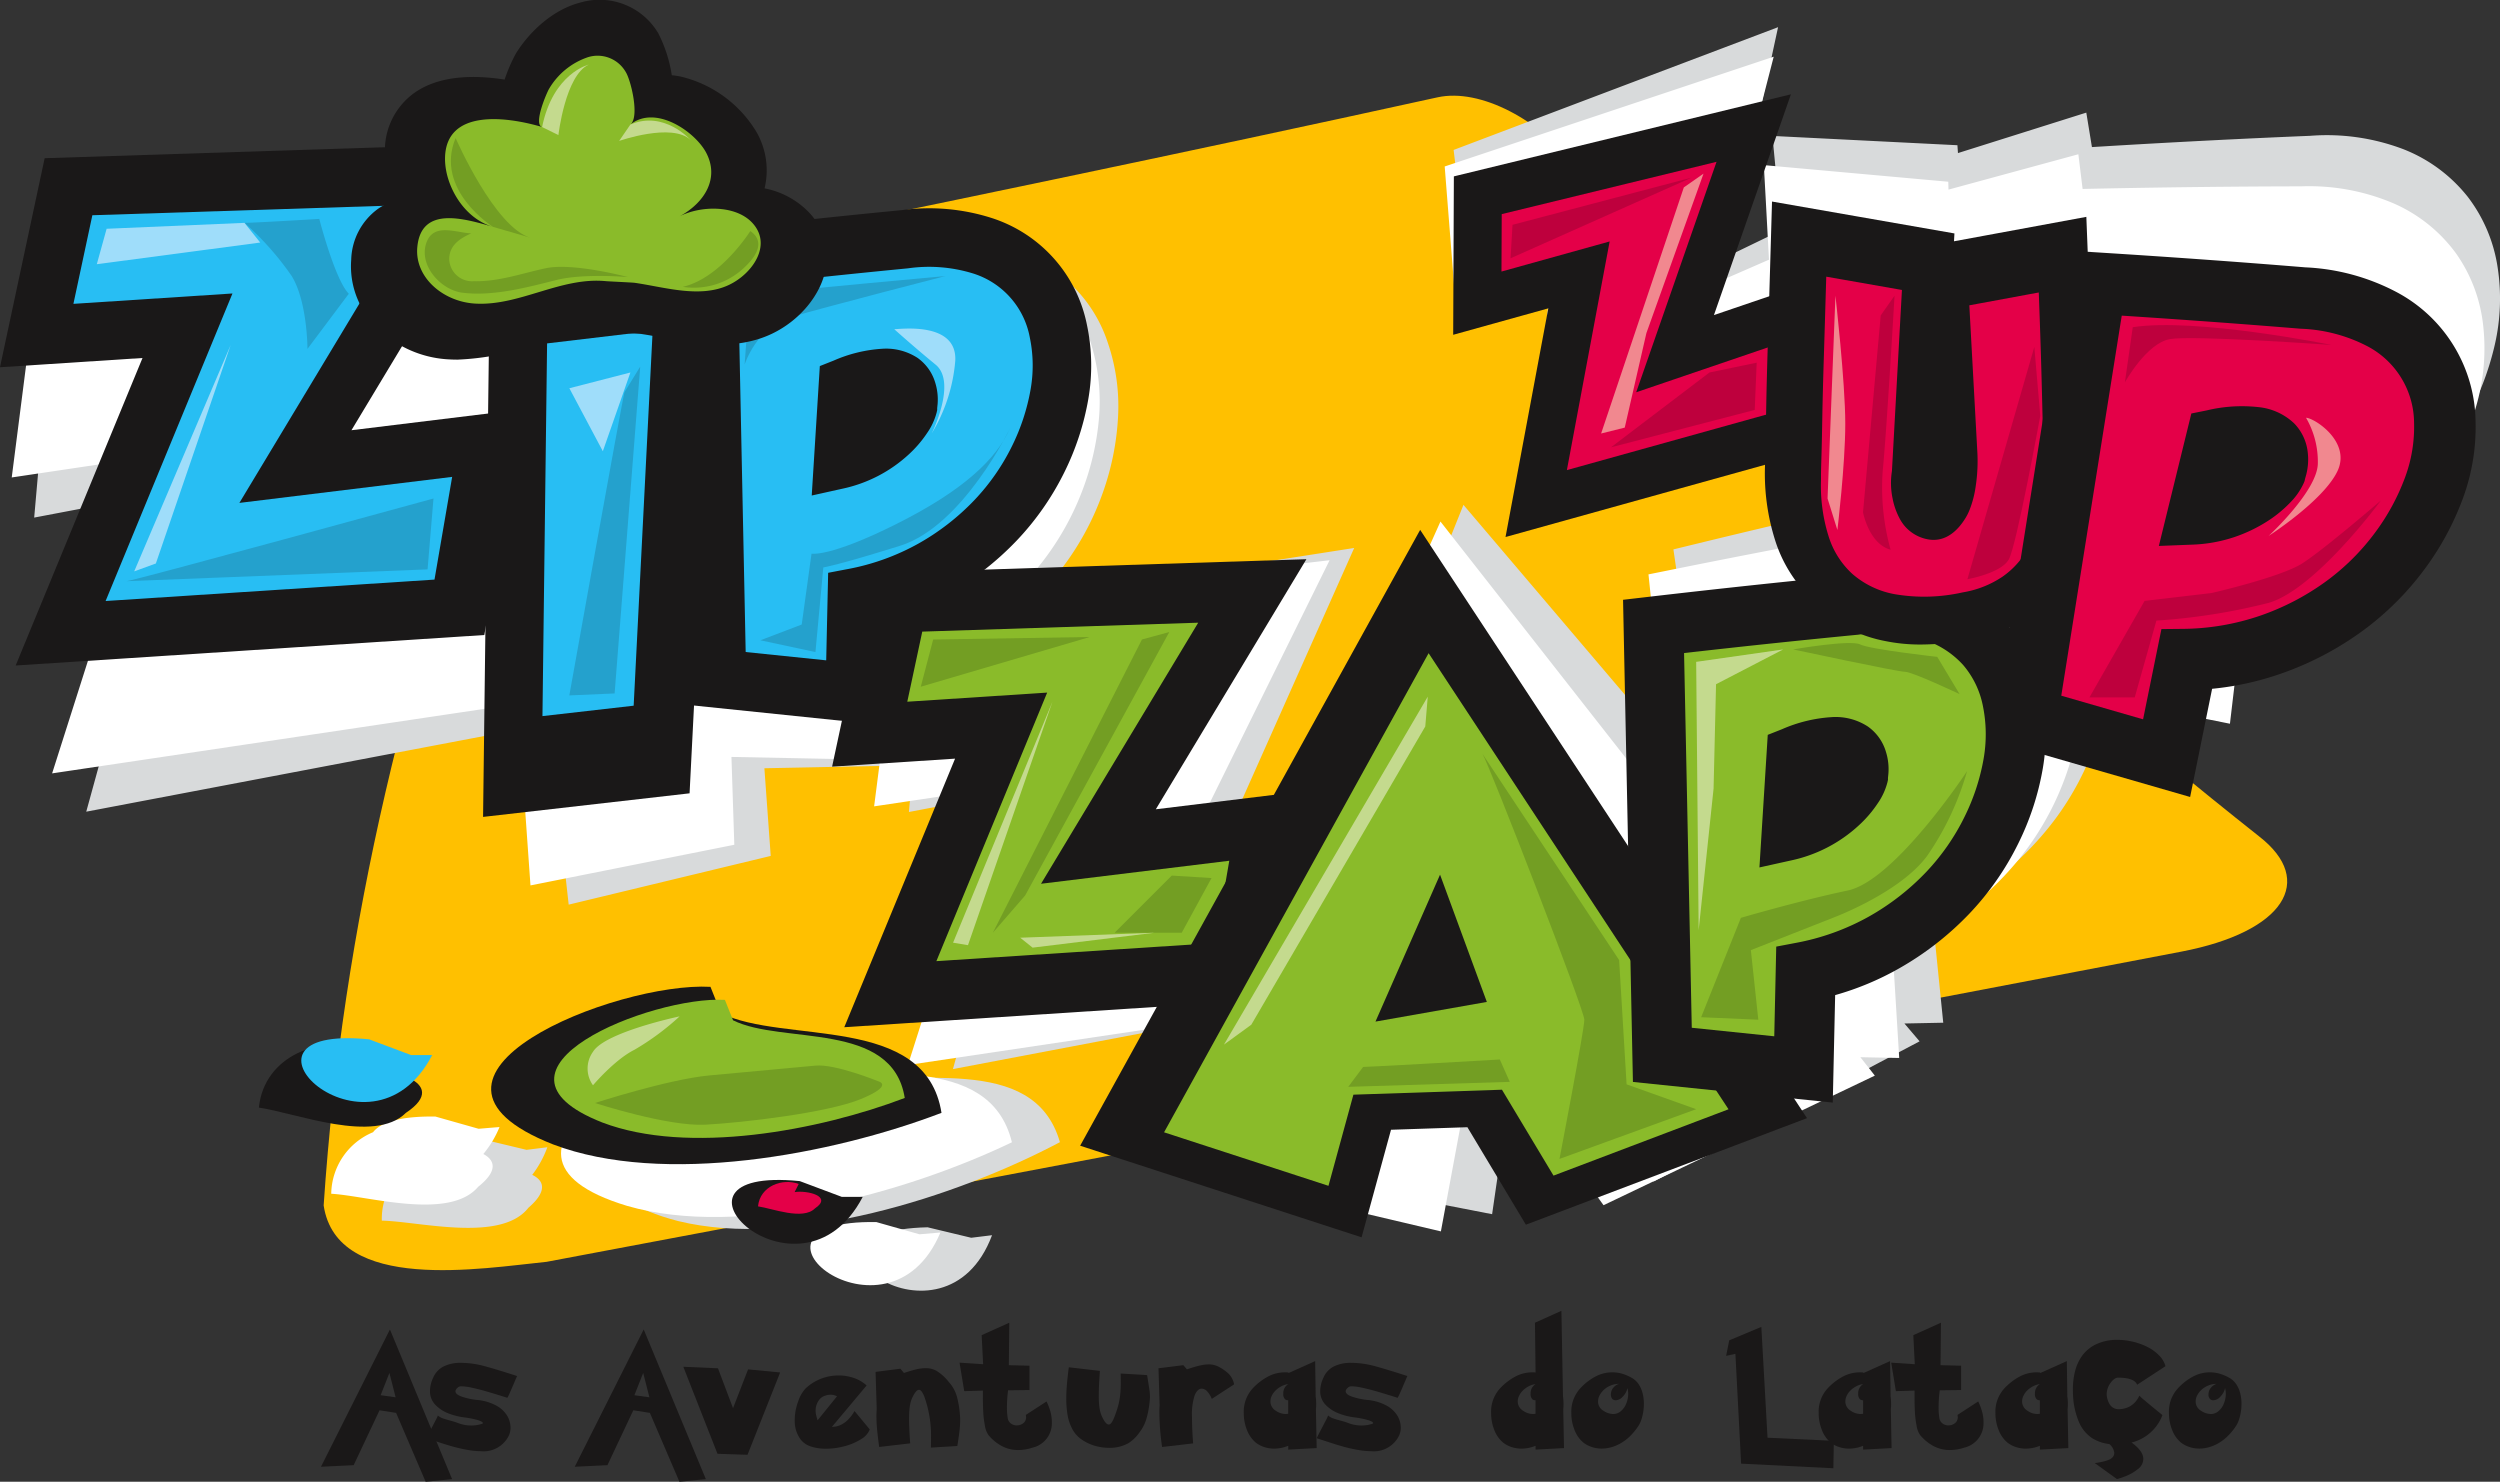 <svg xmlns="http://www.w3.org/2000/svg" width="330.815" height="196.071" viewBox="0 0 330.815 196.071">
  <rect x="0" y="0" width="330.815" height="196.071" fill="#333333" stroke="none"/>
  <g id="zipzapzupsessao" transform="translate(-851 -1445)">
    <g id="Grupo_94" data-name="Grupo 94" transform="translate(851 1445)">
      <g id="Grupo_43" data-name="Grupo 43" transform="translate(42.478 173.455)">
        <g id="Grupo_42" data-name="Grupo 42">
          <path id="Caminho_154" data-name="Caminho 154" d="M191.99,316.137l8.225,19.805-3.5.343-3.908-9.111-2.192-.343-3.423,7.263-4.325.209Zm-1.23,8.7,1.982.277-.821-3.222Z" transform="translate(-182.87 -313.669)" fill="#1a1818"/>
          <path id="Caminho_155" data-name="Caminho 155" d="M212.75,326.843c-.167-.061-.573-.192-1.217-.389s-1.218-.369-1.723-.514-1.061-.286-1.67-.419a7,7,0,0,0-1.422-.2.822.822,0,0,0-.41.084c-.272.206-.409.4-.409.569,0,.274.273.508.819.706a9.178,9.178,0,0,0,1.992.439,6.6,6.6,0,0,1,2.6.754,3.812,3.812,0,0,1,1.436,1.343,3.1,3.1,0,0,1,.443,1.569,2.519,2.519,0,0,1-.225,1.062,3.718,3.718,0,0,1-3.723,2.058,9.991,9.991,0,0,1-1.7-.164q-.945-.164-1.811-.4t-1.845-.557l-1.824-.594q.217-.451.552-1.091t.648-1.251a4.372,4.372,0,0,0,.314-.67,1.842,1.842,0,0,0,.607.363c.243.092.6.2,1.063.326a9.5,9.5,0,0,1,1.066.339,4.786,4.786,0,0,0,1.683.3,4.513,4.513,0,0,0,1.021-.113c.323-.077.5-.138.519-.189q0-.217-.74-.432a11.059,11.059,0,0,0-1.653-.329,8.861,8.861,0,0,1-2.088-.507,4.783,4.783,0,0,1-1.786-1.143,2.548,2.548,0,0,1-.736-1.856,4.2,4.2,0,0,1,.426-1.766,2.969,2.969,0,0,1,1.406-1.494,4.991,4.991,0,0,1,2.242-.464,12.019,12.019,0,0,1,3.1.426q1.6.427,4.352,1.321-.059.125-.461,1.068c-.267.626-.468,1.086-.6,1.375S212.778,326.843,212.75,326.843Z" transform="translate(-188.111 -315.33)" fill="#1a1818"/>
          <path id="Caminho_156" data-name="Caminho 156" d="M238.189,316.137l8.225,19.805-3.5.343-3.907-9.111-2.192-.343-3.423,7.263-4.326.209Zm-1.23,8.7,1.984.277-.821-3.222Z" transform="translate(-195.489 -313.669)" fill="#1a1818"/>
          <path id="Caminho_157" data-name="Caminho 157" d="M248.83,322.93l4.586.2,1.991,5.28,1.992-5.137,4.243.409-4.317,10.894-3.974-.133Z" transform="translate(-200.887 -315.525)" fill="#1a1818"/>
          <path id="Caminho_158" data-name="Caminho 158" d="M277.028,329.218l2.017,2.435a2.646,2.646,0,0,1-1.151,1.287,7.617,7.617,0,0,1-2.158.925,9.483,9.483,0,0,1-2.5.339,6.146,6.146,0,0,1-1.97-.293,2.77,2.77,0,0,1-1.335-.887,4.063,4.063,0,0,1-.813-2.611,7,7,0,0,1,.456-2.472,4.615,4.615,0,0,1,.967-1.7,6.178,6.178,0,0,1,1.325-.962,6.386,6.386,0,0,1,1.486-.578,6.469,6.469,0,0,1,1.581-.191,6.018,6.018,0,0,1,2.021.338,4.937,4.937,0,0,1,1.677.983l-4.592,5.48a2.728,2.728,0,0,0,1.158-.254,3.435,3.435,0,0,0,1.008-.73A5.356,5.356,0,0,0,277.028,329.218Zm-2.318-1.95a1.836,1.836,0,0,0-.837-.209,2.162,2.162,0,0,0-.874.184,1.368,1.368,0,0,0-.6.435,2.343,2.343,0,0,0-.52,1.473,2.635,2.635,0,0,0,.059.56q.059.268.2.737Z" transform="translate(-206.43 -315.956)" fill="#1a1818"/>
          <path id="Caminho_159" data-name="Caminho 159" d="M287.584,323.819q.929-.31,1.6-.473a5.449,5.449,0,0,1,1.279-.161,2.812,2.812,0,0,1,1.44.359A6.354,6.354,0,0,1,293.508,325a4.837,4.837,0,0,1,1.071,1.908,13.078,13.078,0,0,1,.443,3.113,12.42,12.42,0,0,1-.092,1.476q-.093.773-.283,1.987l-3.5.211q.015-.42.016-1.207a15.3,15.3,0,0,0-.9-5.58c-.234-.574-.464-.861-.686-.861q-.435,0-.962,1.2a3.614,3.614,0,0,0-.2.67,6.614,6.614,0,0,0-.117.845q-.037.469-.037,1.1,0,1.288.15,3.271l-4.107.477c-.067-.491-.129-.978-.185-1.464s-.1-.936-.13-1.351-.047-.863-.047-1.343c0-.206.012-.5.035-.9l-.151-4.878,3.288-.419Z" transform="translate(-210.444 -315.594)" fill="#1a1818"/>
          <path id="Caminho_160" data-name="Caminho 160" d="M302.043,316.554l3.657-1.648-.059,5.622,2.728.068v3.221l-2.828.034a17.807,17.807,0,0,0-.151,2.233,8.531,8.531,0,0,0,.1,1.44,1.1,1.1,0,0,0,.419.718,1.254,1.254,0,0,0,.778.251,1.358,1.358,0,0,0,.867-.293.966.966,0,0,0,.372-.8,2.505,2.505,0,0,0-.033-.293l2.736-1.781a7.884,7.884,0,0,1,.439,1.1,5.155,5.155,0,0,1,.264,1.683,3.3,3.3,0,0,1-2.553,3.33,6.043,6.043,0,0,1-1.848.316,4.551,4.551,0,0,1-2.314-.578,5.962,5.962,0,0,1-1.661-1.388,2.879,2.879,0,0,1-.48-1.247,12.954,12.954,0,0,1-.222-1.816q-.05-.945-.049-1.891v-.946l-2.468.075-.619-3.773,3.121.209Z" transform="translate(-214.623 -313.333)" fill="#1a1818"/>
          <path id="Caminho_161" data-name="Caminho 161" d="M318.888,323.021,323,323.5q-.15,1.982-.15,3.272,0,.643.036,1.111a6.414,6.414,0,0,0,.123.855,3.726,3.726,0,0,0,.2.66q.528,1.2.962,1.2c.222,0,.452-.283.686-.853q.234-.594.418-1.169a9.193,9.193,0,0,0,.285-1.09,10.48,10.48,0,0,0,.15-1.138q.051-.62.05-1.356t-.016-1.146l3.5.209q.275,1.731.326,2.087a6.586,6.586,0,0,1,.049.891,12.43,12.43,0,0,1-.443,2.712,5.383,5.383,0,0,1-.961,1.916,5.1,5.1,0,0,1-1.44,1.4,5.036,5.036,0,0,1-2.535.62,6.794,6.794,0,0,1-1.954-.284,6,6,0,0,1-1.744-.846,3.83,3.83,0,0,1-1.193-1.356,6.1,6.1,0,0,1-.623-1.823,12.591,12.591,0,0,1-.176-2.194q0-.72.046-1.388c.03-.446.071-.9.121-1.369S318.821,323.49,318.888,323.021Z" transform="translate(-219.93 -315.55)" fill="#1a1818"/>
          <path id="Caminho_162" data-name="Caminho 162" d="M345.344,325.139l-2.954,1.925a3.031,3.031,0,0,0-.581-.958,1.038,1.038,0,0,0-.749-.4q-.554,0-.929.87a8.254,8.254,0,0,0-.36,2.929q0,1.462.15,3.447l-4.107.477a33.835,33.835,0,0,1-.361-4.61q0-.336.034-.921l-.15-4.887,3.288-.41.478.553c.39-.135.752-.248,1.083-.343s.643-.171.933-.226a4.513,4.513,0,0,1,.845-.084,2.774,2.774,0,0,1,1.455.376,5.535,5.535,0,0,1,1.26.922A2.772,2.772,0,0,1,345.344,325.139Z" transform="translate(-224.517 -315.409)" fill="#1a1818"/>
          <path id="Caminho_163" data-name="Caminho 163" d="M356.811,323.466l3.5-1.572.067,4.676a6.69,6.69,0,0,1,.066.988,5.687,5.687,0,0,1-.033.719l.1,5.13-3.765.2V333.1a4.878,4.878,0,0,1-1.857.377,4.089,4.089,0,0,1-1.353-.219,3.587,3.587,0,0,1-1.091-.584,4.093,4.093,0,0,1-1.163-1.67,5.945,5.945,0,0,1-.418-2.222,4.561,4.561,0,0,1,1.162-3.255,7.78,7.78,0,0,1,2.072-1.6,4.731,4.731,0,0,1,2.179-.544c.206,0,.363.006.469.016Zm-.066,1.473a2.676,2.676,0,0,0-.909.292,3.126,3.126,0,0,0-.765.552,2.5,2.5,0,0,0-.5.7,1.748,1.748,0,0,0-.18.749,1.433,1.433,0,0,0,.72,1.238,2.292,2.292,0,0,0,1.288.426,2.247,2.247,0,0,0,.344-.033v-1.781a.706.706,0,0,1-.4-.118.945.945,0,0,1-.251-.769A1.416,1.416,0,0,1,356.745,324.94Z" transform="translate(-228.758 -315.242)" fill="#1a1818"/>
          <path id="Caminho_164" data-name="Caminho 164" d="M374.825,326.843c-.166-.061-.571-.192-1.217-.389s-1.219-.369-1.724-.514-1.06-.286-1.668-.419a7.022,7.022,0,0,0-1.424-.2.81.81,0,0,0-.409.084q-.411.309-.411.569c0,.274.273.508.819.706a9.212,9.212,0,0,0,1.993.439,6.6,6.6,0,0,1,2.6.754,3.822,3.822,0,0,1,1.436,1.343,3.09,3.09,0,0,1,.443,1.569,2.531,2.531,0,0,1-.226,1.062,3.718,3.718,0,0,1-3.723,2.058,10,10,0,0,1-1.7-.164q-.945-.164-1.811-.4t-1.845-.557q-.978-.317-1.824-.594.217-.451.553-1.091t.648-1.251a4.427,4.427,0,0,0,.315-.67,1.822,1.822,0,0,0,.606.363q.363.138,1.063.326a9.666,9.666,0,0,1,1.067.339,4.781,4.781,0,0,0,1.681.3,4.531,4.531,0,0,0,1.022-.113c.323-.077.5-.138.518-.189,0-.145-.246-.289-.742-.432a11.018,11.018,0,0,0-1.651-.329,8.844,8.844,0,0,1-2.088-.507,4.8,4.8,0,0,1-1.786-1.143,2.551,2.551,0,0,1-.736-1.856,4.188,4.188,0,0,1,.427-1.766,2.968,2.968,0,0,1,1.406-1.494,5,5,0,0,1,2.242-.464,12.029,12.029,0,0,1,3.105.426q1.6.427,4.351,1.321-.059.125-.461,1.068c-.267.626-.467,1.086-.6,1.375S374.852,326.843,374.825,326.843Z" transform="translate(-232.382 -315.33)" fill="#1a1818"/>
          <path id="Caminho_165" data-name="Caminho 165" d="M401.693,314.315l3.5-1.573.21,11.329a6.576,6.576,0,0,1,.067.988,6.021,6.021,0,0,1-.032.719l.1,5.13-3.764.2V330.6a4.887,4.887,0,0,1-1.859.377,4.089,4.089,0,0,1-1.353-.219,3.608,3.608,0,0,1-1.09-.584,4.082,4.082,0,0,1-1.164-1.67,5.972,5.972,0,0,1-.416-2.222,4.564,4.564,0,0,1,1.161-3.255,7.794,7.794,0,0,1,2.072-1.6,4.728,4.728,0,0,1,2.178-.544c.208,0,.364.006.471.016Zm.077,8.125a2.657,2.657,0,0,0-.909.292,3.111,3.111,0,0,0-.765.552,2.507,2.507,0,0,0-.5.7,1.747,1.747,0,0,0-.18.749,1.433,1.433,0,0,0,.72,1.238,2.291,2.291,0,0,0,1.288.426,2.259,2.259,0,0,0,.344-.033v-1.781a.71.71,0,0,1-.4-.118.955.955,0,0,1-.251-.769A1.416,1.416,0,0,1,401.77,322.44Z" transform="translate(-241.056 -312.742)" fill="#1a1818"/>
          <path id="Caminho_166" data-name="Caminho 166" d="M418.418,324.629a2.708,2.708,0,0,1,.968.857,3.755,3.755,0,0,1,.541,1.214,5.629,5.629,0,0,1,.172,1.4,6.886,6.886,0,0,1-.1,1.163,6.232,6.232,0,0,1-.263,1.029,3.385,3.385,0,0,1-.395.794,7.962,7.962,0,0,1-1.129,1.356,6.156,6.156,0,0,1-1.228.915,5.525,5.525,0,0,1-1.245.512,4.757,4.757,0,0,1-1.217.163,4.106,4.106,0,0,1-1.35-.222,3.677,3.677,0,0,1-1.092-.581,4.091,4.091,0,0,1-1.162-1.67,5.961,5.961,0,0,1-.419-2.222,4.559,4.559,0,0,1,1.164-3.255,7.5,7.5,0,0,1,2.058-1.6,4.731,4.731,0,0,1,2.175-.54,4.83,4.83,0,0,1,1.254.162A5.907,5.907,0,0,1,418.418,324.629Zm-.494,1.405a2.3,2.3,0,0,1-.615,1.121,1.329,1.329,0,0,1-.924.486.7.7,0,0,1-.4-.118.85.85,0,0,1-.251-.7,1.347,1.347,0,0,1,.255-.761,1.684,1.684,0,0,1,.807-.595,2.821,2.821,0,0,0-1.068.21,3.023,3.023,0,0,0-.882.539,2.756,2.756,0,0,0-.591.744,1.764,1.764,0,0,0-.22.833,1.407,1.407,0,0,0,.719,1.238,2.388,2.388,0,0,0,1.272.426,1.557,1.557,0,0,0,1.053-.4,2.515,2.515,0,0,0,.7-1.019,3.355,3.355,0,0,0,.244-1.235A2.8,2.8,0,0,0,417.925,326.034Z" transform="translate(-245.049 -315.802)" fill="#1a1818"/>
          <path id="Caminho_167" data-name="Caminho 167" d="M444.157,330.334l8.777.41-.066,3.631-12.207-.611-.754-14.534-1.229.275.411-2.058,4.25-1.781Z" transform="translate(-252.745 -313.541)" fill="#1a1818"/>
          <path id="Caminho_168" data-name="Caminho 168" d="M461.476,323.466l3.5-1.572.067,4.676a6.691,6.691,0,0,1,.066.988,5.373,5.373,0,0,1-.034.719l.1,5.13-3.766.2V333.1a4.875,4.875,0,0,1-1.858.377,4.078,4.078,0,0,1-1.35-.219,3.579,3.579,0,0,1-1.093-.584,4.089,4.089,0,0,1-1.161-1.67,5.946,5.946,0,0,1-.419-2.222,4.558,4.558,0,0,1,1.163-3.255,7.787,7.787,0,0,1,2.07-1.6,4.746,4.746,0,0,1,2.181-.544c.2,0,.362.006.468.016Zm-.067,1.473a2.677,2.677,0,0,0-.908.292,3.143,3.143,0,0,0-.765.552,2.5,2.5,0,0,0-.5.7,1.748,1.748,0,0,0-.18.749,1.434,1.434,0,0,0,.719,1.238,2.3,2.3,0,0,0,1.289.426,2.231,2.231,0,0,0,.343-.033v-1.781a.707.707,0,0,1-.4-.118.943.943,0,0,1-.251-.769A1.416,1.416,0,0,1,461.409,324.94Z" transform="translate(-257.347 -315.242)" fill="#1a1818"/>
          <path id="Caminho_169" data-name="Caminho 169" d="M471.657,316.554l3.656-1.648-.058,5.622,2.726.068v3.221l-2.827.034a17.938,17.938,0,0,0-.15,2.233,8.642,8.642,0,0,0,.1,1.44,1.1,1.1,0,0,0,.42.718,1.252,1.252,0,0,0,.777.251,1.356,1.356,0,0,0,.866-.293.964.964,0,0,0,.374-.8,2.443,2.443,0,0,0-.035-.293l2.736-1.781a7.755,7.755,0,0,1,.44,1.1,5.173,5.173,0,0,1,.264,1.683,3.3,3.3,0,0,1-2.552,3.33,6.049,6.049,0,0,1-1.848.316,4.548,4.548,0,0,1-2.314-.578,5.99,5.99,0,0,1-1.662-1.388,2.879,2.879,0,0,1-.479-1.247,13.075,13.075,0,0,1-.224-1.816q-.048-.945-.048-1.891v-.946l-2.469.075-.619-3.773,3.12.209Z" transform="translate(-260.953 -313.333)" fill="#1a1818"/>
          <path id="Caminho_170" data-name="Caminho 170" d="M493.655,323.466l3.5-1.572.066,4.676a6.6,6.6,0,0,1,.068.988,5.473,5.473,0,0,1-.035.719l.1,5.13-3.766.2V333.1a4.874,4.874,0,0,1-1.857.377,4.074,4.074,0,0,1-1.351-.219,3.586,3.586,0,0,1-1.092-.584,4.09,4.09,0,0,1-1.162-1.67,5.948,5.948,0,0,1-.42-2.222,4.559,4.559,0,0,1,1.164-3.255,7.787,7.787,0,0,1,2.07-1.6,4.74,4.74,0,0,1,2.181-.544c.205,0,.361.006.467.016Zm-.067,1.473a2.681,2.681,0,0,0-.909.292,3.172,3.172,0,0,0-.765.552,2.523,2.523,0,0,0-.5.7,1.747,1.747,0,0,0-.179.749,1.432,1.432,0,0,0,.719,1.238,2.3,2.3,0,0,0,1.289.426,2.23,2.23,0,0,0,.343-.033v-1.781a.707.707,0,0,1-.4-.118.945.945,0,0,1-.251-.769A1.415,1.415,0,0,1,493.588,324.94Z" transform="translate(-266.137 -315.242)" fill="#1a1818"/>
          <path id="Caminho_171" data-name="Caminho 171" d="M509.571,331.614q1.555,1.128,1.555,2.175a1.712,1.712,0,0,1-.765,1.377,6.174,6.174,0,0,1-1.547.89,12.22,12.22,0,0,1-1.169.4l-2.945-2.125a8.018,8.018,0,0,0,1.616-.342q.971-.293.97-1.029a1.791,1.791,0,0,0-.661-1.147,5.3,5.3,0,0,1-2.356-.836,4.84,4.84,0,0,1-1.659-2.072,10.212,10.212,0,0,1-.786-3.618c-.011-.162-.018-.408-.018-.737a9.564,9.564,0,0,1,.291-2.377,6.026,6.026,0,0,1,.944-2.053,4.831,4.831,0,0,1,1.812-1.494,6.432,6.432,0,0,1,2.793-.6,9.056,9.056,0,0,1,2.142.256,8.555,8.555,0,0,1,1.934.711,5.736,5.736,0,0,1,1.51,1.113,3.161,3.161,0,0,1,.826,1.409l-3.748,2.452c-.251-.624-1.092-.937-2.519-.937q-.488,0-1,.694a2.577,2.577,0,0,0-.512,1.565,2.887,2.887,0,0,0,.394,1.268,1.4,1.4,0,0,0,1.247.648,3.188,3.188,0,0,0,1.406-.361,3,3,0,0,0,1.272-1.438,6.5,6.5,0,0,0,.694.626q.66.56,1.35,1.122t1.017.829A5.879,5.879,0,0,1,509.571,331.614Z" transform="translate(-269.988 -314.185)" fill="#1a1818"/>
          <path id="Caminho_172" data-name="Caminho 172" d="M527.215,324.629a2.7,2.7,0,0,1,.968.857,3.742,3.742,0,0,1,.541,1.214,5.6,5.6,0,0,1,.173,1.4,6.8,6.8,0,0,1-.1,1.163,6.166,6.166,0,0,1-.263,1.029,3.419,3.419,0,0,1-.394.794,7.93,7.93,0,0,1-1.13,1.356,6.114,6.114,0,0,1-1.228.915,5.519,5.519,0,0,1-1.244.512,4.759,4.759,0,0,1-1.217.163,4.113,4.113,0,0,1-1.351-.222,3.694,3.694,0,0,1-1.092-.581,4.1,4.1,0,0,1-1.162-1.67,5.963,5.963,0,0,1-.419-2.222,4.553,4.553,0,0,1,1.164-3.255,7.51,7.51,0,0,1,2.058-1.6,4.732,4.732,0,0,1,2.176-.54,4.831,4.831,0,0,1,1.254.162A5.936,5.936,0,0,1,527.215,324.629Zm-.493,1.405a2.292,2.292,0,0,1-.616,1.121,1.327,1.327,0,0,1-.924.486.7.7,0,0,1-.4-.118.85.85,0,0,1-.251-.7,1.347,1.347,0,0,1,.255-.761,1.679,1.679,0,0,1,.807-.595,2.82,2.82,0,0,0-1.067.21,3.029,3.029,0,0,0-.883.539,2.753,2.753,0,0,0-.59.744,1.756,1.756,0,0,0-.221.833,1.407,1.407,0,0,0,.72,1.238,2.385,2.385,0,0,0,1.272.426,1.557,1.557,0,0,0,1.053-.4,2.507,2.507,0,0,0,.7-1.019,3.356,3.356,0,0,0,.245-1.235A2.8,2.8,0,0,0,526.722,326.034Z" transform="translate(-274.767 -315.802)" fill="#1a1818"/>
        </g>
      </g>
      <g id="Grupo_44" data-name="Grupo 44" transform="translate(42.828 12.663)">
        <path id="Caminho_173" data-name="Caminho 173" d="M439.446,189.524c7.59,5.882,3.33,12.656-10.275,15.262q-108.121,20.7-216.306,41.045c-8.565.856-27.767,4.2-29.514-7.46,2.491-37.13,11.113-72.575,24.578-108.12,3.051-7.706,12.922-15.45,21.3-17.159,33.878-6.937,67.745-13.934,101.521-21.353,5.661-1.241,13.6,3,18.483,9.338C375.361,134.041,405.747,162.851,439.446,189.524Z" transform="translate(-183.351 -91.523)" fill="#ffc000"/>
      </g>
      <g id="Grupo_45" data-name="Grupo 45" transform="translate(4.516 3.597)" style="mix-blend-mode: multiply;isolation: isolate">
        <path id="Caminho_174" data-name="Caminho 174" d="M452.675,101.5a20.3,20.3,0,0,0-8.51-6.3A28.526,28.526,0,0,0,431.8,93.426c-8.45.347-17.466.805-26.808,1.365l-2.051.124c-.007-.06-.019-.113-.028-.171l-.717-4.389-16.982,5.354-.072-1.039-24.475-1.23.419,4.433c.277,2.93.528,5.605.758,8.045l-6.965,3.374L361.41,79.05,318.477,95.294l2.482,20.817,12.062-5.017-1.911,30.725,32.907-13.7.02.161a29.177,29.177,0,0,0,2.524,9.556,19.007,19.007,0,0,0,3.4,5c-5.91,1.354-12,2.788-18.2,4.294l-4.2,1.023,4.656,32.263-32.439-38.157-14.915,37.181L289.6,183.253l15.721-35.29-42.09,6.584a37.485,37.485,0,0,0,3.759-4.36,36.647,36.647,0,0,0,5.134-9.73,35.4,35.4,0,0,0,1.957-10.025,25.924,25.924,0,0,0-1.375-9.658,18.672,18.672,0,0,0-14.288-12.524,27.479,27.479,0,0,0-11.866.422c-3.706.827-7.512,1.7-11.375,2.593a9.68,9.68,0,0,0-.931-.88,11.062,11.062,0,0,0-6.093-2.345,10.2,10.2,0,0,0-1.917-7.183,15.6,15.6,0,0,0-12.1-6.158,18.324,18.324,0,0,0-2.457-5.294,9.173,9.173,0,0,0-10.7-2.784c-3.746,1.462-6.435,4.995-7.7,7.819a21.677,21.677,0,0,0-1.031,3.543,26.956,26.956,0,0,0-4.181.164c-6.846.845-10.691,4.813-10.4,10.648l-44.543,6.97-2.475,28.178,18.57-3.529L137.537,182.86l61.057-11.609.039-.827,2.743,24.736,26.736-6.446-.839-11.6,19.668-.393-.543,6.18,16.019-3.046-10.193,37.066,40.711-7.74-7.814,19.475,38.449,7.467,2.116-14.6,9.989-1.57,9.261,11.851,35.2-18.556-2.005-2.359,5.136-.105-1.432-14.157a37.869,37.869,0,0,0,7.908-4.5,40.3,40.3,0,0,0,8.425-8.406,37.562,37.562,0,0,0,5.254-9.964,36.362,36.362,0,0,0,2.008-10.273c.022-.6,0-1.2-.005-1.791l19.815,3.16,1.134-14.564a38.973,38.973,0,0,0,8.812-3.115,41.358,41.358,0,0,0,10.041-6.961,38.522,38.522,0,0,0,7.128-9.115,37.206,37.206,0,0,0,3.894-10.014,27.243,27.243,0,0,0,.377-10.252A20.255,20.255,0,0,0,452.675,101.5ZM183.1,134.648a14.92,14.92,0,0,0,6.339.984q.578-.037,1.146-.108h0a23.436,23.436,0,0,0,4.072-.9l.829,7.478-17.673,4.411Zm215.679,10.839a.109.109,0,0,0,.019-.013v.031A.153.153,0,0,0,398.784,145.487Z" transform="translate(-130.641 -79.05)" fill="#d8dadb"/>
        <path id="Caminho_175" data-name="Caminho 175" d="M265.955,268.129l-1.226-2.229c-.384.025-.793.078-1.215.138l-.891-1.614c-12.5.846-41.994,17.088-18.132,23.242,15.165,3.728,36.719-3.134,50.518-10.44C291.523,265.084,275.158,270.165,265.955,268.129Z" transform="translate(-159.269 -129.685)" fill="#d8dadb"/>
        <path id="Caminho_176" data-name="Caminho 176" d="M290.073,297.535c-20.94.487,2.217,17.928,8.53,1.047-.688.085-2.068.252-2.756.339Z" transform="translate(-171.845 -138.73)" fill="#d8dadb"/>
        <path id="Caminho_177" data-name="Caminho 177" d="M213.087,282.913l-5.775-1.386c-4.806.113-7.271,1.122-8.167,2.4a8.959,8.959,0,0,0-5.206,8.356c4.913.092,15.768,2.952,19.394-1.7,2.535-2.182,2.112-3.582.511-4.358a13.708,13.708,0,0,0,2-3.655C215.153,282.659,213.774,282.83,213.087,282.913Z" transform="translate(-147.931 -134.357)" fill="#d8dadb"/>
      </g>
      <g id="Grupo_46" data-name="Grupo 46" transform="translate(1.552 7.501)">
        <path id="Caminho_178" data-name="Caminho 178" d="M450.025,110.476a20.276,20.276,0,0,0-8.253-6.632,28.528,28.528,0,0,0-12.281-2.265c-8.456.012-17.484.113-26.84.3l-2.055.042c-.006-.059-.013-.114-.023-.172l-.541-4.416-17.183,4.677-.03-1.041-24.407-2.2.247,4.446c.159,2.939.3,5.621.436,8.068L352,114.379l7.719-29.958L316.181,98.948l1.652,20.9,12.251-4.533-3.125,30.624,33.423-12.378.014.161a29.14,29.14,0,0,0,2.143,9.648,19.052,19.052,0,0,0,3.2,5.132c-5.958,1.118-12.093,2.309-18.349,3.568l-4.243.855,3.375,32.422-30.9-39.415-16.38,36.56-15.4,3.2,17.109-34.638-42.319,4.908a37.416,37.416,0,0,0,3.93-4.207,36.612,36.612,0,0,0,5.515-9.519,35.437,35.437,0,0,0,2.355-9.939,25.959,25.959,0,0,0-.993-9.706,18.677,18.677,0,0,0-13.778-13.08,27.445,27.445,0,0,0-11.875-.049c-3.735.678-7.572,1.395-11.469,2.138a9.637,9.637,0,0,0-.894-.917,11.064,11.064,0,0,0-6-2.584,10.209,10.209,0,0,0-1.631-7.254,15.6,15.6,0,0,0-11.849-6.633,18.383,18.383,0,0,0-2.244-5.387,9.171,9.171,0,0,0-10.579-3.205c-3.8,1.312-6.629,4.735-8.008,7.505a21.612,21.612,0,0,0-1.171,3.5,26.884,26.884,0,0,0-4.184,0c-6.875.573-10.874,4.385-10.819,10.227l-44.783,5.2L126.563,140.1l18.692-2.79-13.348,41.949,61.468-9.176.073-.825,1.758,24.826,26.973-5.379-.379-11.624,19.668.387-.789,6.154,16.129-2.408L245.15,217.849l40.988-6.119-8.58,19.15,38.12,8.986,2.694-14.5,10.043-1.172L337.2,236.4l35.9-17.148-1.911-2.435,5.136.1-.869-14.2a37.886,37.886,0,0,0,8.081-4.187,40.267,40.267,0,0,0,8.75-8.064,37.449,37.449,0,0,0,5.646-9.747,36.25,36.25,0,0,0,2.416-10.185c.048-.6.053-1.2.064-1.791l19.677,3.945,1.71-14.507a38.989,38.989,0,0,0,8.929-2.763,41.342,41.342,0,0,0,10.308-6.557,38.562,38.562,0,0,0,7.487-8.826,37.252,37.252,0,0,0,4.286-9.851,27.27,27.27,0,0,0,.786-10.228A20.282,20.282,0,0,0,450.025,110.476ZM179.352,132.9a14.943,14.943,0,0,0,6.3,1.236c.387-.009.768-.031,1.151-.062h0a23.3,23.3,0,0,0,4.1-.738l.534,7.505L173.6,144.543Zm215.078,19.392.023-.012,0,.031A.178.178,0,0,0,394.429,152.288Z" transform="translate(-126.563 -84.421)" fill="#fff"/>
        <path id="Caminho_179" data-name="Caminho 179" d="M257.56,266.522l-1.135-2.274c-.384.01-.8.045-1.22.092l-.825-1.653c-12.52.348-42.641,15.411-19.041,22.505,15,4.327,36.813-1.673,50.891-8.426C283.228,264.493,266.674,268.925,257.56,266.522Z" transform="translate(-153.879 -133.115)" fill="#fff"/>
        <path id="Caminho_180" data-name="Caminho 180" d="M280.685,296.582c-20.946-.344,1.5,18,8.481,1.382-.691.06-2.076.176-2.769.236Z" transform="translate(-166.278 -142.372)" fill="#fff"/>
        <path id="Caminho_181" data-name="Caminho 181" d="M204.234,278.991l-5.714-1.616c-4.807-.077-7.309.831-8.256,2.072a8.964,8.964,0,0,0-5.533,8.141c4.9.291,15.638,3.58,19.445-.922,2.618-2.079,2.252-3.495.683-4.336A13.68,13.68,0,0,0,207,278.762C206.31,278.817,204.926,278.934,204.234,278.991Z" transform="translate(-142.452 -137.126)" fill="#fff"/>
      </g>
      <g id="Grupo_93" data-name="Grupo 93" transform="translate(0 0)">
        <g id="Grupo_48" data-name="Grupo 48" transform="translate(63.923 39.649)">
          <g id="Grupo_47" data-name="Grupo 47">
            <path id="Caminho_182" data-name="Caminho 182" d="M239.86,135.9l-2.832,55.893-18.171,2.074.691-55.55Z" transform="translate(-214.145 -130.63)" fill="#1a1818"/>
            <path id="Caminho_183" data-name="Caminho 183" d="M212.374,197.1l.808-64.9,29.827-3.551L239.7,193.979Zm10-56.632-.575,46.2,9.018-1.029,2.354-46.459Z" transform="translate(-212.374 -128.651)" fill="#1a1818"/>
          </g>
        </g>
        <g id="Grupo_50" data-name="Grupo 50" transform="translate(0 18.882)">
          <g id="Grupo_49" data-name="Grupo 49">
            <path id="Caminho_184" data-name="Caminho 184" d="M135.832,165.989l16.787-40.694-20.174,1.313,3.869-18.1,51.336-1.659-23.425,38.9,25.982-3.178-3.456,20.107Z" transform="translate(-126.618 -101.928)" fill="#1a1818"/>
            <path id="Caminho_185" data-name="Caminho 185" d="M126.5,169.261l16.787-40.694-18.862,1.227,5.913-27.663,63.507-2.052-22.912,38.048,22.721-2.779-5.136,29.876Zm31.065-50.936-16.787,40.694,39.822-2.592,1.777-10.337-29.243,3.578,23.937-39.748-39.165,1.265-1.825,8.538Z" transform="translate(-124.428 -100.079)" fill="#1a1818"/>
          </g>
        </g>
        <g id="Grupo_52" data-name="Grupo 52" transform="translate(89.79 27.591)">
          <g id="Grupo_51" data-name="Grupo 51">
            <path id="Caminho_186" data-name="Caminho 186" d="M289.606,119.438a14.041,14.041,0,0,1,9.638,10.778,21.226,21.226,0,0,1,.139,8.014,30.615,30.615,0,0,1-2.764,8.429,31.768,31.768,0,0,1-5.493,7.877,34.476,34.476,0,0,1-8.084,6.288,33.706,33.706,0,0,1-10.467,3.765l-.275,12.437L255.578,175.3l-1.1-53.96q13.126-1.521,25.287-2.7A22.591,22.591,0,0,1,289.606,119.438Zm-8.74,20.692c0-.047.022-.3.069-.76a4.529,4.529,0,0,0-.209-1.658,3.033,3.033,0,0,0-1.173-1.625,4.788,4.788,0,0,0-2.868-.62,16.167,16.167,0,0,0-5.286,1.347l-.691,11.055a15.621,15.621,0,0,0,4.318-1.59,15.8,15.8,0,0,0,3.075-2.21,12.392,12.392,0,0,0,1.935-2.247A5.853,5.853,0,0,0,280.866,140.13Z" transform="translate(-249.74 -113.807)" fill="#1a1818"/>
            <path id="Caminho_187" data-name="Caminho 187" d="M275.054,180.419l-25.817-2.667-1.276-62.289,4.2-.486c8.734-1.013,17.271-1.923,25.375-2.706a27.166,27.166,0,0,1,11.829,1.036h0a18.677,18.677,0,0,1,12.643,14.181,25.925,25.925,0,0,1,.182,9.754,35.4,35.4,0,0,1-3.172,9.71,36.6,36.6,0,0,1-6.289,9.027,39.307,39.307,0,0,1-9.163,7.136,37.107,37.107,0,0,1-8.2,3.418Zm-16.693-11.067,7.625.788.247-11.159,3.692-.7a29.215,29.215,0,0,0,9.035-3.237,30.009,30.009,0,0,0,7-5.438,27.323,27.323,0,0,0,4.7-6.73,26.121,26.121,0,0,0,2.355-7.149,16.687,16.687,0,0,0-.1-6.27,9.416,9.416,0,0,0-6.633-7.377,18.219,18.219,0,0,0-7.816-.561c-6.782.656-13.836,1.4-21.049,2.212ZM263.907,152l1.261-20.169,2.745-1.085a20.3,20.3,0,0,1,6.917-1.672,9.112,9.112,0,0,1,5.683,1.51,7.715,7.715,0,0,1,2.9,4.1,8.99,8.99,0,0,1,.365,3.4c-.022.206-.037.361-.046.464v.348l-.114.505a9.972,9.972,0,0,1-1.459,3.189,16.807,16.807,0,0,1-2.649,3.105,20.191,20.191,0,0,1-9.573,4.957Zm19.828-13.618v0Z" transform="translate(-247.962 -112.061)" fill="#1a1818"/>
          </g>
        </g>
        <g id="Grupo_54" data-name="Grupo 54" transform="translate(1.943 20.522)">
          <g id="Grupo_53" data-name="Grupo 53">
            <path id="Caminho_188" data-name="Caminho 188" d="M135.832,165.989l16.787-40.694-20.174,1.313,3.869-18.1,51.336-1.659-23.425,38.9,25.982-3.178-3.456,20.107Z" transform="translate(-128.561 -103.568)" fill="#28bef3"/>
            <path id="Caminho_189" data-name="Caminho 189" d="M129.613,168.171,146.4,127.476l-19.3,1.256,5.231-24.475,59.45-1.922L168.7,140.667l23.808-2.912-4.576,26.62Zm26.306-47.523-16.787,40.694,43.521-2.833,2.337-13.593-28.156,3.444L180.6,108.895l-43.221,1.4-2.507,11.726Z" transform="translate(-127.101 -102.335)" fill="#1a1818"/>
          </g>
        </g>
        <g id="Grupo_56" data-name="Grupo 56" transform="translate(65.494 36.757)">
          <g id="Grupo_55" data-name="Grupo 55">
            <path id="Caminho_190" data-name="Caminho 190" d="M239.86,129.5l-2.832,55.893-18.171,2.077.691-55.551Z" transform="translate(-215.716 -125.991)" fill="#28bef3"/>
            <path id="Caminho_191" data-name="Caminho 191" d="M214.535,189.629l.769-61.783,26.656-3.173-3.151,62.183Zm6.9-56.274-.613,49.32,12.069-1.379,2.513-49.6Z" transform="translate(-214.535 -124.672)" fill="#1a1818"/>
          </g>
        </g>
        <g id="Grupo_58" data-name="Grupo 58" transform="translate(91.368 29.14)">
          <g id="Grupo_57" data-name="Grupo 57">
            <path id="Caminho_192" data-name="Caminho 192" d="M289.606,119.438a14.041,14.041,0,0,1,9.638,10.778,21.226,21.226,0,0,1,.139,8.014,30.615,30.615,0,0,1-2.764,8.429,31.768,31.768,0,0,1-5.493,7.877,34.476,34.476,0,0,1-8.084,6.288,33.706,33.706,0,0,1-10.467,3.765l-.275,12.437L255.578,175.3l-1.1-53.96q13.126-1.521,25.287-2.7A22.591,22.591,0,0,1,289.606,119.438Zm-8.74,20.692c0-.047.022-.3.069-.76a4.529,4.529,0,0,0-.209-1.658,3.033,3.033,0,0,0-1.173-1.625,4.788,4.788,0,0,0-2.868-.62,16.167,16.167,0,0,0-5.286,1.347l-.691,11.055a15.621,15.621,0,0,0,4.318-1.59,15.8,15.8,0,0,0,3.075-2.21,12.392,12.392,0,0,0,1.935-2.247A5.853,5.853,0,0,0,280.866,140.13Z" transform="translate(-251.318 -115.356)" fill="#28bef3"/>
            <path id="Caminho_193" data-name="Caminho 193" d="M274.136,179.288l-22.785-2.354-1.219-59.513,2.8-.324c8.724-1.012,17.251-1.921,25.346-2.7a25.676,25.676,0,0,1,11.167.956h0A17.133,17.133,0,0,1,301.086,128.4a24.4,24.4,0,0,1,.167,9.174,33.868,33.868,0,0,1-3.036,9.283,35.016,35.016,0,0,1-6.024,8.643,37.734,37.734,0,0,1-8.8,6.853,35.963,35.963,0,0,1-8.958,3.57Zm-16.7-7.955,10.657,1.1.257-11.584,2.462-.47a30.782,30.782,0,0,0,9.512-3.413,31.559,31.559,0,0,0,7.365-5.722,28.845,28.845,0,0,0,4.964-7.111,27.681,27.681,0,0,0,2.491-7.576,18.231,18.231,0,0,0-.11-6.851A10.959,10.959,0,0,0,287.4,121.2h0a19.717,19.717,0,0,0-8.495-.64c-7.215.7-14.751,1.494-22.461,2.372Zm8.741-20.71,1.071-17.13,1.829-.724a18.852,18.852,0,0,1,6.372-1.563,7.628,7.628,0,0,1,4.745,1.214,6.161,6.161,0,0,1,2.327,3.275,7.482,7.482,0,0,1,.313,2.821c-.028.262-.045.444-.055.551v.244l-.076.337a8.522,8.522,0,0,1-1.249,2.691,15.361,15.361,0,0,1-2.411,2.819,18.657,18.657,0,0,1-8.846,4.571Zm7-12.742-.261,4.181a11.78,11.78,0,0,0,1.869-1.408,9.437,9.437,0,0,0,1.458-1.672,6.491,6.491,0,0,0,.379-.652c.011-.118.025-.262.044-.438h0a2.861,2.861,0,0,0-.084-.416,4.148,4.148,0,0,0-1.03-.077A8.965,8.965,0,0,0,273.178,137.881Z" transform="translate(-250.132 -114.192)" fill="#1a1818"/>
          </g>
        </g>
        <g id="Grupo_73" data-name="Grupo 73" transform="translate(110.109 70.114)">
          <g id="Grupo_60" data-name="Grupo 60" transform="translate(0 3.884)">
            <g id="Grupo_59" data-name="Grupo 59">
              <path id="Caminho_194" data-name="Caminho 194" d="M287.084,234.486l14.66-35.536L284.129,200.1l3.378-15.806,44.825-1.448-20.451,33.966,22.685-2.774-3.017,17.557Z" transform="translate(-278.159 -177.803)" fill="#1a1818"/>
              <path id="Caminho_195" data-name="Caminho 195" d="M277.527,237.838,292.188,202.3l-16.272,1.058,5.472-25.6,57.291-1.851L318.751,209l19.346-2.365L333.36,234.2Zm29.286-46.027-14.66,35.536,33.1-2.155,1.3-7.55-26.024,3.181L321.5,185.988l-32.359,1.044-1.285,6.011Z" transform="translate(-275.916 -175.909)" fill="#1a1818"/>
            </g>
          </g>
          <g id="Grupo_62" data-name="Grupo 62" transform="translate(1.989 5.564)">
            <g id="Grupo_61" data-name="Grupo 61">
              <path id="Caminho_196" data-name="Caminho 196" d="M287.084,234.486l14.66-35.536L284.129,200.1l3.378-15.806,44.825-1.448-20.451,33.966,22.685-2.774-3.017,17.557Z" transform="translate(-280.149 -179.482)" fill="#8abb2a"/>
              <path id="Caminho_197" data-name="Caminho 197" d="M280.712,236.721l14.661-35.536-16.72,1.087,4.775-22.336,53.136-1.716-20.1,33.386,20.459-2.5-4.164,24.228Zm24.411-42.531-14.661,35.536,36.887-2.4,1.871-10.885-24.911,3.045,20.8-34.546-36.514,1.18-1.983,9.276Z" transform="translate(-278.653 -178.22)" fill="#1a1818"/>
            </g>
          </g>
          <g id="Grupo_67" data-name="Grupo 67" transform="translate(32.823)">
            <g id="Grupo_64" data-name="Grupo 64">
              <g id="Grupo_63" data-name="Grupo 63">
                <path id="Caminho_198" data-name="Caminho 198" d="M369.572,185.522l42.219,64.2-26.25,9.95-7.023-11.7-17.557.584-3.428,12.54L332.371,252.9Zm-4.264,49.742,9.948-1.757-4.179-11.369Z" transform="translate(-324.16 -174.651)" fill="#1a1818"/>
                <path id="Caminho_199" data-name="Caminho 199" d="M358.315,264.182l-37.241-12.123,44.992-81.493,51.191,77.845-37.2,14.1-7.74-12.9-10.108.337Zm-20.819-18.6,13.083,4.259,2.966-10.849,25.006-.832,6.306,10.508,15.3-5.8-33.247-50.559Zm15.347-7.034,15.613-35.525,11.31,30.768Z" transform="translate(-321.074 -170.565)" fill="#1a1818"/>
              </g>
            </g>
            <g id="Grupo_66" data-name="Grupo 66" transform="translate(6.47 10.183)">
              <g id="Grupo_65" data-name="Grupo 65">
                <path id="Caminho_200" data-name="Caminho 200" d="M370.365,188.8,412.583,253l-26.251,9.95-7.023-11.7-17.556.585-3.426,12.538-25.164-8.19ZM366.1,238.537l9.948-1.757-4.179-11.369Z" transform="translate(-330.846 -185.728)" fill="#8abb2a"/>
                <path id="Caminho_201" data-name="Caminho 201" d="M358.548,265.24l-28.573-9.3,39.4-71.366,44.751,68.053L384.784,263.75l-7.225-12.04-15.453.515Zm-23.939-11.128,21.755,7.08,3.3-12.061,19.658-.656,6.821,11.367,23.159-8.779-39.687-60.353Zm27.974-14.65,8.546-19.445,6.192,16.842Zm8.284-10.962-2.991,6.805,5.158-.911Z" transform="translate(-329.975 -184.575)" fill="#1a1818"/>
              </g>
            </g>
          </g>
          <g id="Grupo_72" data-name="Grupo 72" transform="translate(104.663 5.769)">
            <g id="Grupo_69" data-name="Grupo 69">
              <g id="Grupo_68" data-name="Grupo 68">
                <path id="Caminho_202" data-name="Caminho 202" d="M462.567,186.058a14.39,14.39,0,0,1,9.874,11.039,21.832,21.832,0,0,1,.141,8.209,31.334,31.334,0,0,1-2.833,8.634,32.536,32.536,0,0,1-5.624,8.069,35.368,35.368,0,0,1-8.282,6.438,34.533,34.533,0,0,1-10.723,3.859l-.281,12.739-17.127-1.771L426.58,188q13.443-1.558,25.9-2.761A23.113,23.113,0,0,1,462.567,186.058Zm-8.953,21.195c0-.047.023-.307.071-.778a4.656,4.656,0,0,0-.214-1.7,3.085,3.085,0,0,0-1.2-1.664,4.9,4.9,0,0,0-2.939-.638,16.607,16.607,0,0,0-5.411,1.382l-.71,11.322a15.967,15.967,0,0,0,4.423-1.627,16.141,16.141,0,0,0,3.149-2.266,12.679,12.679,0,0,0,1.985-2.3A5.94,5.94,0,0,0,453.614,207.253Z" transform="translate(-421.733 -180.29)" fill="#1a1818"/>
                <path id="Caminho_203" data-name="Caminho 203" d="M447.662,248.521l-26.444-2.733-1.306-63.8,4.3-.5c8.947-1.036,17.692-1.969,25.992-2.771a27.8,27.8,0,0,1,12.115,1.06h0A19.138,19.138,0,0,1,475.271,194.3a26.678,26.678,0,0,1,.186,9.994,36.193,36.193,0,0,1-3.253,9.951,37.463,37.463,0,0,1-6.435,9.242,40.265,40.265,0,0,1-9.39,7.311,38.016,38.016,0,0,1-8.4,3.5Zm-17.1-11.337,7.81.807.253-11.428,3.782-.721a29.967,29.967,0,0,0,9.256-3.318,30.789,30.789,0,0,0,7.177-5.571,27.947,27.947,0,0,0,4.807-6.888,26.732,26.732,0,0,0,2.416-7.327,17.212,17.212,0,0,0-.1-6.429,9.654,9.654,0,0,0-6.794-7.549h0a18.62,18.62,0,0,0-8-.574c-6.948.672-14.173,1.43-21.563,2.265Zm5.679-17.777,1.3-20.655,2.81-1.111a20.844,20.844,0,0,1,7.077-1.715,9.3,9.3,0,0,1,5.84,1.561,7.846,7.846,0,0,1,2.96,4.192,9.2,9.2,0,0,1,.376,3.47c-.023.221-.039.384-.049.494v.342l-.113.51a10.134,10.134,0,0,1-1.494,3.281,17.242,17.242,0,0,1-2.72,3.186,20.648,20.648,0,0,1-9.8,5.074Zm20.309-13.944v.068C456.553,205.5,456.552,205.48,456.552,205.464Z" transform="translate(-419.912 -178.502)" fill="#1a1818"/>
              </g>
            </g>
            <g id="Grupo_71" data-name="Grupo 71" transform="translate(1.615 1.586)">
              <g id="Grupo_70" data-name="Grupo 70">
                <path id="Caminho_204" data-name="Caminho 204" d="M462.567,186.058a14.39,14.39,0,0,1,9.874,11.039,21.832,21.832,0,0,1,.141,8.209,31.334,31.334,0,0,1-2.833,8.634,32.536,32.536,0,0,1-5.624,8.069,35.368,35.368,0,0,1-8.282,6.438,34.533,34.533,0,0,1-10.723,3.859l-.281,12.739-17.127-1.771L426.58,188q13.443-1.558,25.9-2.761A23.113,23.113,0,0,1,462.567,186.058Zm-8.953,21.195c0-.047.023-.307.071-.778a4.656,4.656,0,0,0-.214-1.7,3.085,3.085,0,0,0-1.2-1.664,4.9,4.9,0,0,0-2.939-.638,16.607,16.607,0,0,0-5.411,1.382l-.71,11.322a15.967,15.967,0,0,0,4.423-1.627,16.141,16.141,0,0,0,3.149-2.266,12.679,12.679,0,0,0,1.985-2.3A5.94,5.94,0,0,0,453.614,207.253Z" transform="translate(-423.348 -181.876)" fill="#8abb2a"/>
                <path id="Caminho_205" data-name="Caminho 205" d="M446.721,247.363l-23.338-2.412-1.25-60.959L425,183.66c8.937-1.035,17.673-1.967,25.962-2.767a26.241,26.241,0,0,1,11.438.978h0a17.554,17.554,0,0,1,11.926,13.359,25.088,25.088,0,0,1,.171,9.4,34.616,34.616,0,0,1-3.113,9.512,35.873,35.873,0,0,1-6.164,8.851,38.687,38.687,0,0,1-9.022,7.02,36.831,36.831,0,0,1-9.176,3.658Zm-17.109-8.148,10.916,1.128.262-11.866,2.521-.48a31.54,31.54,0,0,0,9.745-3.5,32.363,32.363,0,0,0,7.545-5.86,29.517,29.517,0,0,0,5.079-7.282,28.285,28.285,0,0,0,2.555-7.762,18.772,18.772,0,0,0-.112-7.022,11.8,11.8,0,0,0-2.595-5.353,11.954,11.954,0,0,0-5.226-3.359h0a20.151,20.151,0,0,0-8.7-.654c-7.392.714-15.111,1.529-23.009,2.428ZM438.566,218l1.1-17.545,1.875-.741a19.37,19.37,0,0,1,6.521-1.6,7.8,7.8,0,0,1,4.873,1.253,6.279,6.279,0,0,1,2.375,3.35,7.666,7.666,0,0,1,.321,2.879c-.028.275-.047.465-.057.576v.241l-.075.339a8.663,8.663,0,0,1-1.279,2.764,15.649,15.649,0,0,1-2.475,2.891,19.064,19.064,0,0,1-9.059,4.68Zm7.176-13.051-.268,4.283a11.981,11.981,0,0,0,1.912-1.442,9.655,9.655,0,0,0,1.5-1.715,6.41,6.41,0,0,0,.385-.662c.012-.121.026-.268.046-.45h0a3.006,3.006,0,0,0-.087-.429,4.313,4.313,0,0,0-1.058-.08A9.194,9.194,0,0,0,445.742,204.948Zm3.442-.466h0Z" transform="translate(-422.134 -180.684)" fill="#1a1818"/>
              </g>
            </g>
          </g>
        </g>
        <g id="Grupo_89" data-name="Grupo 89" transform="translate(192.295 12.481)">
          <g id="Grupo_78" data-name="Grupo 78">
            <g id="Grupo_75" data-name="Grupo 75">
              <g id="Grupo_74" data-name="Grupo 74">
                <path id="Caminho_206" data-name="Caminho 206" d="M402.224,146.556l5.658-30.258-13.622,3.79.055-12.945,34.9-8.5-10.453,29.982,17.324-5.9.519,14.257Z" transform="translate(-390.428 -93.287)" fill="#1a1818"/>
                <path id="Caminho_207" data-name="Caminho 207" d="M395.913,149.853l5.659-30.259-12.584,3.5.089-20.964,44.6-10.858-10.185,29.213,14.773-5.032.815,22.383Zm15.4-40.881-5.659,30.257,25.589-7.123-.222-6.131-19.875,6.769,10.721-30.751-25.192,6.133-.021,4.924Z" transform="translate(-388.988 -91.272)" fill="#1a1818"/>
              </g>
            </g>
            <g id="Grupo_77" data-name="Grupo 77" transform="translate(1.278 1.787)">
              <g id="Grupo_76" data-name="Grupo 76">
                <path id="Caminho_208" data-name="Caminho 208" d="M402.224,146.556l5.658-30.258-13.622,3.79.055-12.945,34.9-8.5-10.453,29.982,17.324-5.9.519,14.257Z" transform="translate(-391.706 -95.074)" fill="#e40048"/>
                <path id="Caminho_209" data-name="Caminho 209" d="M398.017,148.754l5.659-30.258-12.93,3.6.078-18.291,41.365-10.07L421.915,123.2l15.624-5.321.716,19.674Zm12.154-37.34-5.659,30.256,28.518-7.939-.321-8.84-19.025,6.48,10.632-30.494-28.426,6.92-.033,7.6Z" transform="translate(-390.746 -93.731)" fill="#1a1818"/>
              </g>
            </g>
          </g>
          <g id="Grupo_83" data-name="Grupo 83" transform="translate(41.251 14.192)">
            <g id="Grupo_80" data-name="Grupo 80">
              <g id="Grupo_79" data-name="Grupo 79">
                <path id="Caminho_210" data-name="Caminho 210" d="M486.049,119.134q.342,8.765.486,14.091t.2,8.191q.056,2.864.057,3.78v.916a34.854,34.854,0,0,1-.516,6.7,17.608,17.608,0,0,1-2.09,5.813,14.289,14.289,0,0,1-4.124,4.468,16.338,16.338,0,0,1-6.5,2.606,26.028,26.028,0,0,1-10.252.23,14.911,14.911,0,0,1-7.074-3.437,14.491,14.491,0,0,1-4.038-6.386,25.282,25.282,0,0,1-1.146-8.507v-.571q0-.571.057-2.405t.113-5.156q.06-3.322.231-8.878t.4-13.516l16.381,2.864-1.489,26.921a7.158,7.158,0,0,0,.028,2.633,6.661,6.661,0,0,0,.547,1.662,4.493,4.493,0,0,0,.343.572,2.191,2.191,0,0,0,1.316.744q.744.116,1.659-1.374a4.507,4.507,0,0,0,.346-.717,11.346,11.346,0,0,0,.573-2.32,19.161,19.161,0,0,0,.171-4.066L470.526,122Z" transform="translate(-447.189 -112.511)" fill="#1a1818"/>
                <path id="Caminho_211" data-name="Caminho 211" d="M466,168.472a23.729,23.729,0,0,1-4.946-.488,18.763,18.763,0,0,1-8.861-4.354,18.368,18.368,0,0,1-5.111-8.045,29.21,29.21,0,0,1-1.335-9.746v-.524q0-.6.06-2.528.054-1.8.112-5.1c.041-2.3.119-5.3.232-8.934q.171-5.552.4-13.508l.128-4.451,24.139,4.22-.058,1.039,17.512-3.232.174,4.445c.225,5.754.39,10.51.488,14.136q.144,5.347.2,8.217.056,2.927.058,3.859v.916a38.683,38.683,0,0,1-.576,7.38,21.531,21.531,0,0,1-2.554,7.074,18.159,18.159,0,0,1-5.217,5.666,20.2,20.2,0,0,1-8.014,3.252A36.27,36.27,0,0,1,466,168.472ZM454.128,119.92q-.152,5.142-.273,9.075c-.112,3.6-.189,6.571-.23,8.828q-.054,3.35-.113,5.2c-.038,1.167-.056,1.928-.056,2.289v.669a21.594,21.594,0,0,0,.957,7.218,10.614,10.614,0,0,0,2.965,4.726,11.046,11.046,0,0,0,5.289,2.522,22.414,22.414,0,0,0,8.719-.245,12.639,12.639,0,0,0,4.993-1.959,10.39,10.39,0,0,0,3.033-3.27,13.886,13.886,0,0,0,1.627-4.554,31.166,31.166,0,0,0,.456-5.962v-.977q0-.9-.057-3.705-.059-2.848-.2-8.162c-.071-2.617-.177-5.834-.316-9.6l-7.811,1.441,1.018,18.61a22.828,22.828,0,0,1-.22,4.926,14.075,14.075,0,0,1-.842,3.214,7.721,7.721,0,0,1-.682,1.333c-1.843,2.9-3.969,3.25-5.444,3.02a6.012,6.012,0,0,1-3.521-1.9,6.115,6.115,0,0,1-.917-1.357,10.035,10.035,0,0,1-.933-2.677,10.875,10.875,0,0,1-.107-3.868l1.29-23.333Zm11.606,27.7Z" transform="translate(-445.742 -110.797)" fill="#1a1818"/>
              </g>
            </g>
            <g id="Grupo_82" data-name="Grupo 82" transform="translate(1.084 2.447)">
              <g id="Grupo_81" data-name="Grupo 81">
                <path id="Caminho_212" data-name="Caminho 212" d="M486.591,121.378q.346,8.763.486,14.091t.2,8.189q.059,2.866.057,3.781v.914a34.827,34.827,0,0,1-.514,6.7,17.558,17.558,0,0,1-2.09,5.811,14.3,14.3,0,0,1-4.126,4.47,16.3,16.3,0,0,1-6.5,2.606,26.1,26.1,0,0,1-10.253.228,14.909,14.909,0,0,1-7.074-3.437,14.485,14.485,0,0,1-4.041-6.385,25.348,25.348,0,0,1-1.145-8.508v-.571c0-.383.021-1.183.057-2.405s.077-2.941.116-5.155.113-5.174.231-8.878.246-8.21.4-13.517l16.381,2.864-1.486,26.92a7.039,7.039,0,0,0,.028,2.634,6.574,6.574,0,0,0,.544,1.661,4.276,4.276,0,0,0,.344.573,2.187,2.187,0,0,0,1.318.745q.744.116,1.659-1.377a4.608,4.608,0,0,0,.344-.717,11.358,11.358,0,0,0,.574-2.317,19.206,19.206,0,0,0,.172-4.066l-1.2-21.994Z" transform="translate(-448.422 -115.571)" fill="#e40048"/>
                <path id="Caminho_213" data-name="Caminho 213" d="M466.806,170.33a23.024,23.024,0,0,1-4.8-.472,18.087,18.087,0,0,1-8.54-4.189,17.663,17.663,0,0,1-4.921-7.747,28.562,28.562,0,0,1-1.3-9.524v-.534c0-.4.021-1.228.059-2.5q.059-1.827.115-5.117c.038-2.279.116-5.283.231-8.923q.169-5.547.4-13.508l.1-3.655,22.75,3.978-.071,1.3,17.59-3.245.144,3.649c.229,5.811.392,10.565.487,14.131s.164,6.3.2,8.213q.06,2.91.059,3.842v.914a38.012,38.012,0,0,1-.563,7.257,20.792,20.792,0,0,1-2.473,6.852,17.512,17.512,0,0,1-5.02,5.451,19.479,19.479,0,0,1-7.742,3.137A35.766,35.766,0,0,1,466.806,170.33Zm-12.542-48.676q-.165,5.632-.294,9.868c-.115,3.613-.192,6.585-.23,8.835s-.076,3.974-.116,5.206c-.035,1.166-.056,1.934-.056,2.3v.649a22.329,22.329,0,0,0,.991,7.452,11.274,11.274,0,0,0,3.157,5.02,11.716,11.716,0,0,0,5.61,2.686,23.138,23.138,0,0,0,9-.241,13.274,13.274,0,0,0,5.255-2.072,11.1,11.1,0,0,0,3.233-3.49,14.505,14.505,0,0,0,1.71-4.776,31.877,31.877,0,0,0,.464-6.092v-.968q0-.9-.057-3.716-.056-2.862-.2-8.17c-.074-2.763-.19-6.252-.345-10.4l-9.191,1.7,1.051,19.216a22.192,22.192,0,0,1-.214,4.777,13.489,13.489,0,0,1-.794,3.048,6.945,6.945,0,0,1-.628,1.236c-1.648,2.594-3.491,2.91-4.757,2.714a5.328,5.328,0,0,1-3.137-1.7,5.589,5.589,0,0,1-.813-1.22,9.278,9.278,0,0,1-.857-2.491,10.063,10.063,0,0,1-.091-3.644l1.324-23.968Z" transform="translate(-447.233 -114.163)" fill="#1a1818"/>
              </g>
            </g>
          </g>
          <g id="Grupo_88" data-name="Grupo 88" transform="translate(71.289 20.686)">
            <g id="Grupo_85" data-name="Grupo 85">
              <g id="Grupo_84" data-name="Grupo 84">
                <path id="Caminho_214" data-name="Caminho 214" d="M540.281,131.412a14.777,14.777,0,0,1,7.968,12.955,22.321,22.321,0,0,1-1.351,8.321,32.167,32.167,0,0,1-4.433,8.212,33.38,33.38,0,0,1-7.154,7.13,36.264,36.264,0,0,1-9.54,5,35.436,35.436,0,0,1-11.538,1.95L511.628,187.8l-16.986-4.9,8.916-56.066q13.869.875,26.679,1.924A23.741,23.741,0,0,1,540.281,131.412ZM527.376,151.2c.009-.047.081-.307.214-.776a4.819,4.819,0,0,0,.092-1.755,3.182,3.182,0,0,0-.913-1.9,5.029,5.029,0,0,0-2.854-1.178,17.053,17.053,0,0,0-5.72.41L515.42,157.32a16.3,16.3,0,0,0,4.765-.84,16.517,16.517,0,0,0,3.6-1.716,13.031,13.031,0,0,0,2.42-1.962A6.058,6.058,0,0,0,527.376,151.2Z" transform="translate(-489.137 -121.671)" fill="#1a1818"/>
                <path id="Caminho_215" data-name="Caminho 215" d="M513.295,192.026l-26.227-7.572,10.291-64.722,4.437.281c9.341.589,18.348,1.239,26.77,1.931a28.537,28.537,0,0,1,12.053,3.277h0a19.657,19.657,0,0,1,10.446,17.041,27.29,27.29,0,0,1-1.631,10.127,37.194,37.194,0,0,1-5.094,9.46,38.408,38.408,0,0,1-8.192,8.173A41.327,41.327,0,0,1,525.33,175.7a38.993,38.993,0,0,1-9.126,2.01Zm-15.216-14.567,7.746,2.237,2.337-11.5,3.953-.04a30.738,30.738,0,0,0,9.956-1.67,31.563,31.563,0,0,0,8.267-4.323,28.628,28.628,0,0,0,6.114-6.086,27.439,27.439,0,0,0,3.772-6.963A17.561,17.561,0,0,0,541.3,142.6a9.91,9.91,0,0,0-5.491-8.873h0a19.116,19.116,0,0,0-7.985-2.037c-7.064-.58-14.5-1.128-22.2-1.635Zm8.98-16.938,5.061-20.632,3.043-.612a21.426,21.426,0,0,1,7.464-.444,9.539,9.539,0,0,1,5.613,2.633,8.087,8.087,0,0,1,2.236,4.772,9.669,9.669,0,0,1-.243,3.556c-.076.262-.126.443-.157.555l-.068.344-.192.459a10.422,10.422,0,0,1-2.114,3.05,17.686,17.686,0,0,1-3.319,2.717,21.433,21.433,0,0,1-4.655,2.237,21.212,21.212,0,0,1-6.183,1.11Z" transform="translate(-487.068 -119.732)" fill="#1a1818"/>
              </g>
            </g>
            <g id="Grupo_87" data-name="Grupo 87" transform="translate(1.835 1.72)">
              <g id="Grupo_86" data-name="Grupo 86">
                <path id="Caminho_216" data-name="Caminho 216" d="M540.281,131.412a14.777,14.777,0,0,1,7.968,12.955,22.321,22.321,0,0,1-1.351,8.321,32.167,32.167,0,0,1-4.433,8.212,33.38,33.38,0,0,1-7.154,7.13,36.264,36.264,0,0,1-9.54,5,35.436,35.436,0,0,1-11.538,1.95L511.628,187.8l-16.986-4.9,8.916-56.066q13.869.875,26.679,1.924A23.741,23.741,0,0,1,540.281,131.412ZM527.376,151.2c.009-.047.081-.307.214-.776a4.819,4.819,0,0,0,.092-1.755,3.182,3.182,0,0,0-.913-1.9,5.029,5.029,0,0,0-2.854-1.178,17.053,17.053,0,0,0-5.72.41L515.42,157.32a16.3,16.3,0,0,0,4.765-.84,16.517,16.517,0,0,0,3.6-1.716,13.031,13.031,0,0,0,2.42-1.962A6.058,6.058,0,0,0,527.376,151.2Z" transform="translate(-490.971 -123.39)" fill="#e40048"/>
                <path id="Caminho_217" data-name="Caminho 217" d="M512.739,190.616l-23.147-6.682,9.833-61.837,2.958.187c9.331.589,18.327,1.238,26.74,1.928a26.981,26.981,0,0,1,11.384,3.071,18.023,18.023,0,0,1,9.619,15.678,25.651,25.651,0,0,1-1.537,9.525,35.56,35.56,0,0,1-4.874,9.044,36.758,36.758,0,0,1-7.846,7.825,39.7,39.7,0,0,1-10.392,5.452,37.786,37.786,0,0,1-9.938,2.028ZM496.933,179.27l10.826,3.126,2.427-11.941,2.635-.027a32.343,32.343,0,0,0,10.483-1.763A33.174,33.174,0,0,0,532,164.116a30.266,30.266,0,0,0,6.461-6.433,29.1,29.1,0,0,0,3.993-7.38,19.189,19.189,0,0,0,1.164-7.115,11.528,11.528,0,0,0-6.318-10.233h0a20.688,20.688,0,0,0-8.671-2.244c-7.51-.616-15.46-1.2-23.694-1.733Zm12.912-19.817,4.3-17.526,2.029-.408a19.88,19.88,0,0,1,6.882-.432,7.993,7.993,0,0,1,4.694,2.148,6.477,6.477,0,0,1,1.795,3.814,8.044,8.044,0,0,1-.194,2.956c-.087.307-.144.508-.173.617l-.047.241-.129.306a8.886,8.886,0,0,1-1.8,2.566,16.081,16.081,0,0,1-3.019,2.465,19.847,19.847,0,0,1-4.3,2.064,19.584,19.584,0,0,1-5.711,1.02Zm9.624-11.877-1.05,4.278a12.294,12.294,0,0,0,2.2-1.111,9.887,9.887,0,0,0,1.818-1.455,7.131,7.131,0,0,0,.519-.608q.051-.19.122-.437l0,0a2.692,2.692,0,0,0-.006-.454,4.444,4.444,0,0,0-1.055-.273A9.437,9.437,0,0,0,519.47,147.576Z" transform="translate(-489.592 -122.098)" fill="#1a1818"/>
              </g>
            </g>
          </g>
        </g>
        <g id="Grupo_91" data-name="Grupo 91" transform="translate(34.26 130.556)">
          <g id="Grupo_90" data-name="Grupo 90">
            <path id="Caminho_218" data-name="Caminho 218" d="M242.866,253.749c-12.506-.695-43.773,11.812-20.845,20.844,14.592,5.559,36.826,1.391,51.416-4.168-2.085-13.2-20.844-9.033-29.182-13.2" transform="translate(-183.112 -253.721)" fill="#1a1818"/>
            <path id="Caminho_219" data-name="Caminho 219" d="M185.46,264.975c-5.56-2.085-13.2.695-13.9,7.644,4.863.694,15.286,4.863,19.455.694,6.253-4.169-2.78-6.253-6.949-5.559" transform="translate(-171.563 -256.61)" fill="#1a1818"/>
            <path id="Caminho_220" data-name="Caminho 220" d="M266.648,289.069c-20.845-2.084,0,18.066,8.337,2.084h-2.78" transform="translate(-195.082 -263.335)" fill="#1a1818"/>
          </g>
          <path id="Caminho_221" data-name="Caminho 221" d="M247.909,256.122c-9.737-.541-34.075,9.2-16.226,16.227,11.358,4.327,28.666,1.082,40.025-3.244-1.623-10.278-16.227-7.033-22.718-10.278" transform="translate(-186.246 -254.371)" fill="#8abb2a"/>
          <path id="Caminho_222" data-name="Caminho 222" d="M267.811,289.552c-2.153-.806-5.115.269-5.384,2.962,1.885.27,5.923,1.883,7.537.27,2.423-1.616-1.076-2.423-2.692-2.155" transform="translate(-196.383 -263.437)" fill="#e40048"/>
          <path id="Caminho_223" data-name="Caminho 223" d="M188.261,263.26c-20.843-2.085,0,18.065,8.339,2.085H193.82" transform="translate(-173.671 -256.285)" fill="#28bef3"/>
        </g>
        <path id="Caminho_224" data-name="Caminho 224" d="M147.427,175.8c.781,0,40.645-10.943,40.645-10.943l-.781,9.38Z" transform="translate(-130.71 -98.892)" fill="#24a1cd"/>
        <path id="Caminho_225" data-name="Caminho 225" d="M235.378,144.228c-.262.781-7.3,40.125-7.3,40.125l5.993-.26,3.389-43.252Z" transform="translate(-152.741 -92.331)" fill="#24a1cd"/>
        <path id="Caminho_226" data-name="Caminho 226" d="M262.854,180.093l5.472-2.085,1.3-9.38s2.345.521,11.2-3.908,13.288-8.6,15.112-12.768c0,0-6.253,13.028-14.591,15.634s-10.161,2.867-10.161,2.867l-1.042,11.2Z" transform="translate(-162.239 -95.367)" fill="#24a1cd"/>
        <path id="Caminho_227" data-name="Caminho 227" d="M259.986,136.077s1.563-4.951,5.992-6.253,20.584-5.472,20.584-5.472-19.8,1.823-21.886,2.083-4.17,2.606-4.17,2.606Z" transform="translate(-161.456 -87.827)" fill="#24a1cd"/>
        <path id="Caminho_228" data-name="Caminho 228" d="M168.934,114.476c1.3,0,9.9-.52,9.9-.52s2.083,8.077,3.907,9.9l-5.471,7.3s0-6.253-2.085-9.64A38.649,38.649,0,0,0,168.934,114.476Z" transform="translate(-136.585 -84.988)" fill="#24a1cd"/>
        <path id="Caminho_229" data-name="Caminho 229" d="M228.082,144l8.077-2.085-3.647,10.421Z" transform="translate(-152.741 -92.625)" fill="#9fddfa"/>
        <path id="Caminho_230" data-name="Caminho 230" d="M287.23,134c.781,0,8.338-1.042,8.076,4.168a22.015,22.015,0,0,1-3.126,9.641s3.389-6.775.522-9.119S287.23,134,287.23,134Z" transform="translate(-168.898 -90.439)" fill="#9fddfa"/>
        <path id="Caminho_231" data-name="Caminho 231" d="M143.352,115.455l-1.3,4.689,21.624-2.866-2.084-2.605Z" transform="translate(-129.242 -85.183)" fill="#9fddfa"/>
        <path id="Caminho_232" data-name="Caminho 232" d="M161.628,136.9,148.86,166.862l2.866-1.043Z" transform="translate(-131.102 -91.254)" fill="#9fddfa"/>
        <path id="Caminho_233" data-name="Caminho 233" d="M324.911,190.15l-19.732,38.808,4.276-4.934,19.074-34.86Z" transform="translate(-173.8 -105.531)" fill="#739e23"/>
        <path id="Caminho_234" data-name="Caminho 234" d="M292.058,196.648l22.362-6.578L293.7,190.4Z" transform="translate(-170.217 -105.778)" fill="#739e23"/>
        <path id="Caminho_235" data-name="Caminho 235" d="M334.914,233.505l-7.564,7.564h8.879l3.946-7.236Z" transform="translate(-179.856 -117.643)" fill="#739e23"/>
        <path id="Caminho_236" data-name="Caminho 236" d="M394.312,211.334c.986,1.645,13.484,33.874,13.484,35.19s-3.288,18.417-3.288,18.417l18.087-6.579-9.208-3.288-.986-16.443Z" transform="translate(-198.147 -111.587)" fill="#739e23"/>
        <path id="Caminho_237" data-name="Caminho 237" d="M371.852,267.973c.986,0,18.088-.987,18.088-.987l1.316,2.96-21.377.659Z" transform="translate(-191.474 -126.788)" fill="#739e23"/>
        <path id="Caminho_238" data-name="Caminho 238" d="M469.316,214.5s-9.535,14.472-15.783,15.786-14.143,3.617-14.143,3.617l-5.262,13.154,7.565.329-.987-9.208,10.854-4.275s8.876-3.288,12.494-8.222A37.876,37.876,0,0,0,469.316,214.5Z" transform="translate(-209.023 -112.452)" fill="#739e23"/>
        <path id="Caminho_239" data-name="Caminho 239" d="M450.871,192.015s13.811,2.959,14.8,2.959,7.235,2.96,7.235,2.96L469.944,193s-8.881-.986-10.195-1.645S450.871,192.015,450.871,192.015Z" transform="translate(-213.597 -106.08)" fill="#739e23"/>
        <path id="Caminho_240" data-name="Caminho 240" d="M374.224,200.929l-26.967,46.042,3.618-2.632,23.02-39.463Z" transform="translate(-185.294 -108.744)" fill="#c4da8e"/>
        <path id="Caminho_241" data-name="Caminho 241" d="M311.094,201.834l-13.155,31.9,1.974.328Z" transform="translate(-171.823 -108.992)" fill="#c4da8e"/>
        <path id="Caminho_242" data-name="Caminho 242" d="M310.157,244.57l17.758-.657L311.8,245.884Z" transform="translate(-175.16 -120.486)" fill="#c4da8e"/>
        <path id="Caminho_243" data-name="Caminho 243" d="M444.735,192.332l-11.511,1.644.327,35.518,1.975-18.745.327-13.813Z" transform="translate(-208.776 -106.396)" fill="#c4da8e"/>
        <path id="Caminho_244" data-name="Caminho 244" d="M232.743,273.04s9.639-3.126,15.111-3.647,11.465-1.042,14.07-1.3,8.338,2.084,8.338,2.084,2.085.521-2.345,2.345-15.633,3.128-20.584,3.388S232.743,273.04,232.743,273.04Z" transform="translate(-154.015 -127.084)" fill="#739e23"/>
        <path id="Caminho_245" data-name="Caminho 245" d="M243.587,259.135s-9.9,2.085-11.463,4.69a3.788,3.788,0,0,0,0,4.429s2.865-3.388,5.47-4.69A33.981,33.981,0,0,0,243.587,259.135Z" transform="translate(-153.655 -124.644)" fill="#c4da8e"/>
        <path id="Caminho_246" data-name="Caminho 246" d="M504.821,191.272l7.295-12.766,8.86-1.042s9.117-2.085,11.986-3.909,10.422-8.337,10.422-8.337-8.6,11.725-14.852,13.548a81.859,81.859,0,0,1-14.851,2.345l-2.867,10.161Z" transform="translate(-228.333 -98.99)" fill="#be003d"/>
        <path id="Caminho_247" data-name="Caminho 247" d="M491.455,137.256,482.6,168s4.43-.782,5.471-2.606,4.171-19.02,4.171-19.02Z" transform="translate(-222.262 -91.352)" fill="#be003d"/>
        <path id="Caminho_248" data-name="Caminho 248" d="M430.741,141.427l-13.029,9.9,19.022-4.949.26-6.253Z" transform="translate(-204.539 -92.136)" fill="#be003d"/>
        <path id="Caminho_249" data-name="Caminho 249" d="M399.691,112.681l-.26,4.43L423.4,106.429Z" transform="translate(-199.546 -82.932)" fill="#be003d"/>
        <path id="Caminho_250" data-name="Caminho 250" d="M465.941,130.541,463.6,156.6s.781,4.169,3.649,4.951a30.727,30.727,0,0,1-1.045-10.423c.523-5.21,1.565-23.189,1.565-23.189Z" transform="translate(-217.073 -88.806)" fill="#be003d"/>
        <path id="Caminho_251" data-name="Caminho 251" d="M512.316,133.565l-1.042,7.3s2.865-5.21,5.993-5.732,21.364.782,21.364.782S520.652,132.264,512.316,133.565Z" transform="translate(-230.096 -90.267)" fill="#be003d"/>
        <path id="Caminho_252" data-name="Caminho 252" d="M542.393,150.161c1.042,0,5.993,3.127,4.17,7.034s-9.121,8.6-9.121,8.6,6.513-5.993,6.513-9.64A11.6,11.6,0,0,0,542.393,150.161Z" transform="translate(-237.244 -94.877)" fill="#f1888f"/>
        <path id="Caminho_253" data-name="Caminho 253" d="M458.186,127.936l-1.042,26.837,1.3,4.168s1.044-8.6,1.044-14.07S458.186,127.936,458.186,127.936Z" transform="translate(-215.31 -88.806)" fill="#f1888f"/>
        <path id="Caminho_254" data-name="Caminho 254" d="M426.863,107.535,415.919,140.1l3.128-.782,2.865-12.507,7.557-21.1Z" transform="translate(-204.05 -82.735)" fill="#f1888f"/>
        <g id="Grupo_92" data-name="Grupo 92" transform="translate(46.437)">
          <path id="Caminho_255" data-name="Caminho 255" d="M228.588,115.914c-.307-.044-4.244-.228-4.551-.257-7.312-.727-13.924,4.03-21.1,3.6-5.147-.305-9.7-4.216-9.294-9.01.566-6.74,7.41-4.709,12.183-3.337-4.843-1.391-7.857-6.939-7.715-11.236.254-7.655,9.66-6.582,15.616-4.828-1.459-.43.743-5.518,1.132-6.163,1.254-2.067,3.668-4.416,6.258-5.076A5.217,5.217,0,0,1,227.176,82c.853,1.354,2.256,7.24.752,8.445,4.049-3.245,10.376,1.155,12.163,4.479,2.226,4.142-.181,8.127-4.355,10.357,3.387-1.811,9.04-1.913,11.744.917,3.379,3.535.118,8.256-3.7,10.06C239.125,118.456,233.4,116.591,228.588,115.914Z" transform="translate(-189.764 -75.549)" fill="#1a1818"/>
          <path id="Caminho_256" data-name="Caminho 256" d="M202.426,121.691c-.386,0-.775-.011-1.167-.035a14.5,14.5,0,0,1-10.089-4.847,11.234,11.234,0,0,1-2.815-8.33,8.6,8.6,0,0,1,3.542-6.742,8.1,8.1,0,0,1,2.276-1.086A15.371,15.371,0,0,1,192.81,94.1a9.368,9.368,0,0,1,3.828-7.657c3.342-2.416,8.048-2.435,12.016-1.81a21.453,21.453,0,0,1,1.457-3.389c1.606-2.648,4.707-5.824,8.6-6.816a9.024,9.024,0,0,1,10.274,4.073,18.288,18.288,0,0,1,1.79,5.556,10.981,10.981,0,0,1,1.177.175,16.007,16.007,0,0,1,10.08,7.42,10.208,10.208,0,0,1,1.02,7.375,11.075,11.075,0,0,1,5.762,3.062,8.5,8.5,0,0,1,2.33,7.583c-.646,3.484-3.463,6.868-7.175,8.62-4.8,2.267-10.134,1.281-14.419.488-1.012-.187-1.97-.364-2.87-.493-.373-.028-1.766-.1-2.614-.145-.914-.047-1.7-.091-1.84-.1-3.028-.3-6.148.641-9.45,1.638A35.451,35.451,0,0,1,202.426,121.691Zm-6.156-13.612a2.525,2.525,0,0,0-.24,1.046,3.518,3.518,0,0,0,.962,2.642,6.952,6.952,0,0,0,4.722,2.2c2.8.168,5.731-.721,8.84-1.66,3.7-1.116,7.889-2.38,12.418-1.931.12.008.762.04,1.5.078,2.6.134,2.928.158,3.214.2,1.085.153,2.2.358,3.274.558,3.526.653,7.173,1.326,9.73.119a5.253,5.253,0,0,0,2.889-3.06c.038-.2.08-.43-.326-.855-1.231-1.287-4.9-1.38-7.144-.182h0l-3.63-6.793h0a6.052,6.052,0,0,0,3.064-3.107,2.492,2.492,0,0,0-.286-2.029,8.563,8.563,0,0,0-4.834-3.519c-1-.2-1.371.1-1.529.222h0l-4.816-6.012a2.29,2.29,0,0,0-.8,1.127,12.039,12.039,0,0,0-.832-4.566,1.407,1.407,0,0,0-1.823-.66,7.752,7.752,0,0,0-3.881,3.287,13.582,13.582,0,0,0-1.1,3.232,3.09,3.09,0,0,0-2.269-2.707L211.187,93.1h0c-5.176-1.523-8.83-1.279-10.038-.406-.194.14-.6.432-.64,1.668-.092,2.8,1.992,6.557,4.921,7.4l.009,0-2.127,7.4-.01,0-.123-.035c-1.624-.467-5.935-1.705-6.909-1.05Zm26.2-25.476,0,0Z" transform="translate(-188.317 -74.101)" fill="#1a1818"/>
        </g>
        <path id="Caminho_257" data-name="Caminho 257" d="M229.13,114.3c-.253-.036-3.491-.188-3.743-.212-6.015-.6-11.452,3.314-17.357,2.964-4.234-.251-7.975-3.467-7.644-7.41.464-5.544,6.093-3.873,10.02-2.745-3.983-1.144-6.462-5.707-6.344-9.24.207-6.3,7.944-5.413,12.843-3.97-1.2-.354.611-4.54.931-5.07a9.483,9.483,0,0,1,5.147-4.174,4.293,4.293,0,0,1,4.988,1.966c.7,1.115,1.856,5.955.618,6.947,3.33-2.67,8.535.95,10,3.683,1.832,3.407-.148,6.685-3.58,8.518,2.785-1.489,7.434-1.573,9.658.755,2.78,2.907.1,6.789-3.047,8.273C237.8,116.394,233.088,114.86,229.13,114.3Z" transform="translate(-145.17 -76.88)" fill="#8abb2a"/>
        <path id="Caminho_258" data-name="Caminho 258" d="M207.909,116.434c-2.138-.11-5.081-1.467-5.978,1.362-.93,2.934,1.971,6.132,4.815,6.487,4.146.519,8.81-.776,12.438-1.683s9.458-.388,9.458-.388-7.255-1.944-10.884-1.167c-3.2.685-6.186,1.789-9.532,1.716A3.029,3.029,0,0,1,205,119.987C204.914,118.089,206.348,117.118,207.909,116.434Z" transform="translate(-145.55 -85.549)" fill="#739e23"/>
        <path id="Caminho_259" data-name="Caminho 259" d="M223.119,94.123l2.159,1.066s.907-7.905,4.017-9.329C229.3,85.86,224.587,86.968,223.119,94.123Z" transform="translate(-151.386 -77.313)" fill="#c4da8e"/>
        <path id="Caminho_260" data-name="Caminho 260" d="M212.084,110.985s-7.8-4.89-4.945-11.756c0,0,5.182,11.918,9.976,13.215Z" transform="translate(-146.849 -80.965)" fill="#739e23"/>
        <path id="Caminho_261" data-name="Caminho 261" d="M257.666,116.163s-3.887,6.218-8.94,7.385a9.676,9.676,0,0,0,7.9-2.332C260.257,117.976,258.185,116.551,257.666,116.163Z" transform="translate(-158.38 -85.591)" fill="#739e23"/>
        <path id="Caminho_262" data-name="Caminho 262" d="M238.633,96.576l-1.491,2.173s7-2.46,9.457-.129C246.6,98.62,243.1,94.662,238.633,96.576Z" transform="translate(-155.216 -80.098)" fill="#c4da8e"/>
      </g>
    </g>
  </g>
</svg>
